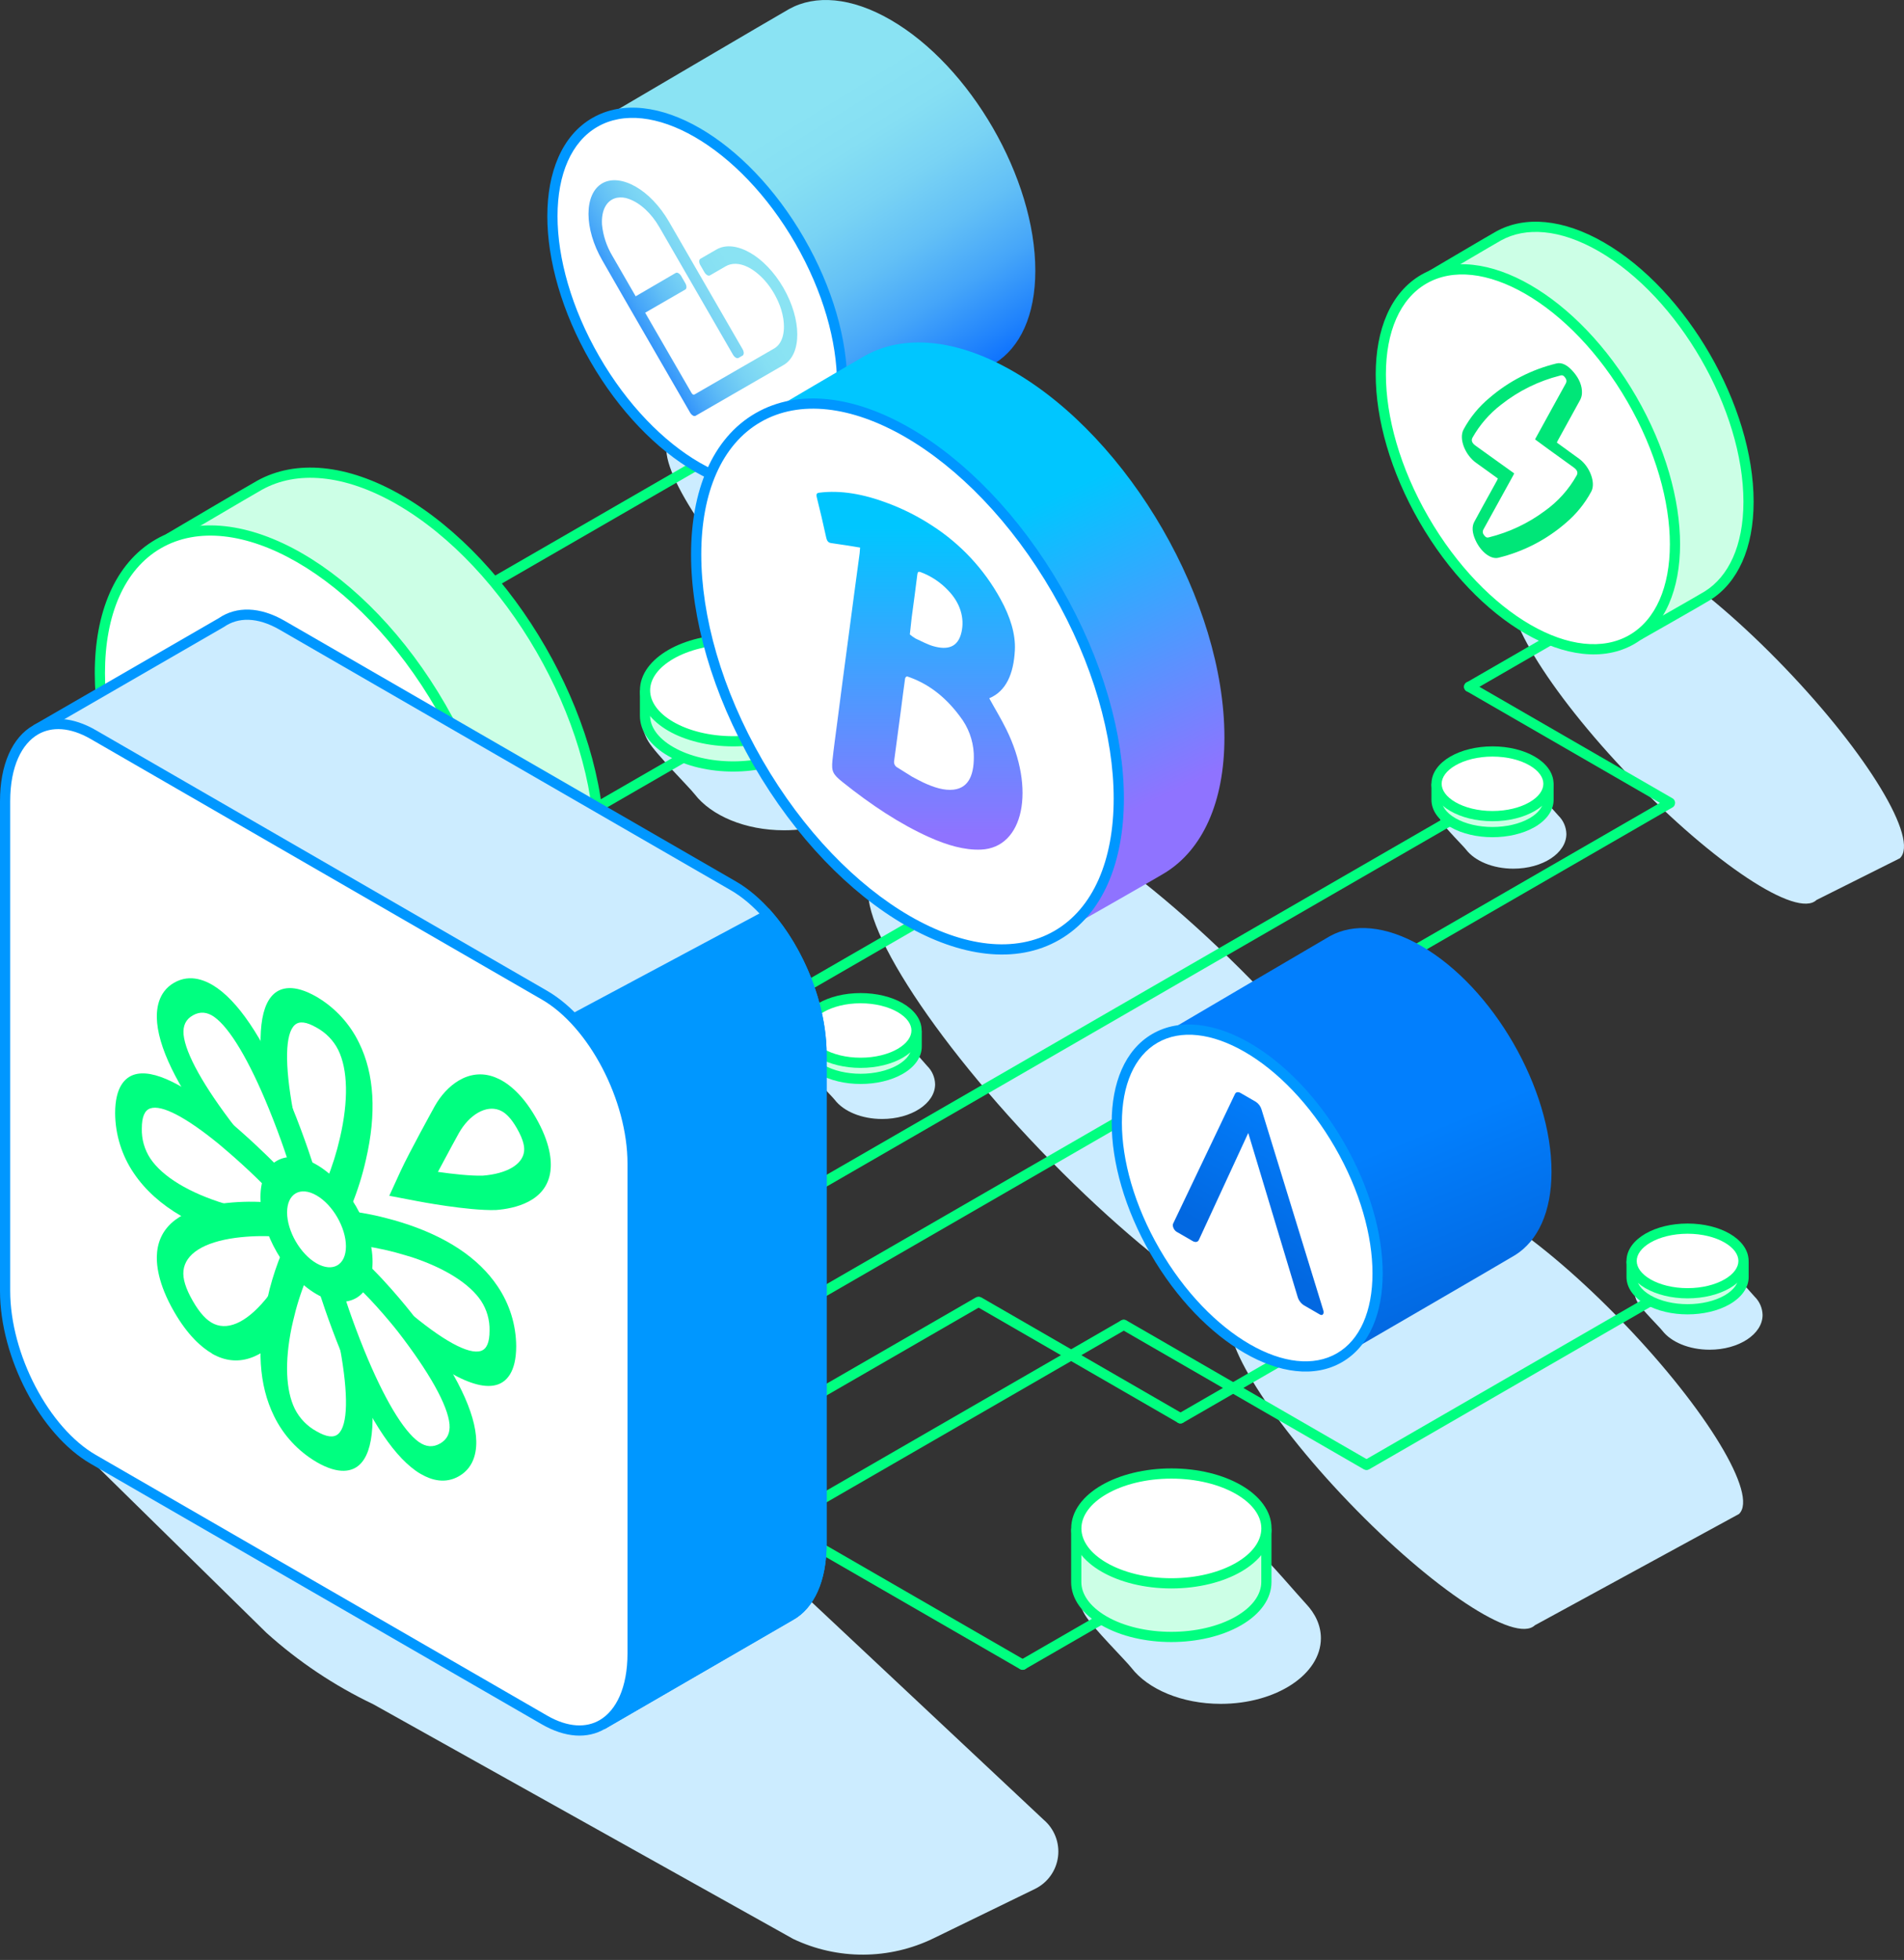 <svg width="240" height="247" viewBox="0 0 240 247" fill="none" xmlns="http://www.w3.org/2000/svg">
<rect x="0" y="0" width="240" height="247" fill="#333333" stroke="none"/>
<g id="finteck-illus-mobile">
<path id="Vector" d="M155.508 165.298C153.05 167.66 159.549 178.421 170.039 189.337C180.529 200.253 191.012 207.186 193.472 204.824L219.202 190.799C221.659 188.438 215.161 177.675 204.67 166.759C194.18 155.844 183.697 148.912 181.237 151.273" fill="#CCECFF"/>
<path id="Vector_2" d="M84.492 55.172C82.127 57.442 88.384 67.792 98.465 78.289C108.546 88.787 118.634 95.452 120.997 93.182L145.74 79.687C148.117 77.415 141.849 67.065 131.768 56.57C121.687 46.075 111.598 39.405 109.235 41.675" fill="#CCECFF"/>
<path id="Vector_3" d="M191.007 73.897C188.547 76.259 195.048 87.02 205.536 97.936C216.023 108.851 226.511 115.785 228.969 113.423L239.481 108.16C241.938 105.799 235.439 95.038 224.949 84.123C214.459 73.207 203.974 66.273 201.507 68.636" fill="#CCECFF"/>
<path id="Vector_4" d="M110.177 110.256C106.628 113.665 116.02 129.199 131.15 144.962C146.28 160.724 161.427 170.727 164.976 167.306L180.146 159.712C183.695 156.303 174.306 140.766 159.173 125.006C144.041 109.246 128.896 99.243 125.347 102.662" fill="#CCECFF"/>
<path id="Vector_5" d="M158.534 195.499C156.226 193.54 152.608 192.278 148.55 192.278C141.578 192.278 135.928 195.981 135.928 200.552C135.935 201.607 136.228 202.64 136.776 203.54C137.689 205.083 141.946 209.314 142.622 210.196C144.704 212.885 148.964 214.727 153.877 214.727C160.849 214.727 166.499 211.024 166.499 206.455C166.499 204.855 165.808 203.365 164.598 202.095C163.69 201.128 159.908 196.673 158.534 195.499Z" fill="#CCECFF"/>
<path id="Vector_6" d="M103.488 85.409C101.179 83.448 97.561 82.188 93.504 82.188C86.534 82.188 80.882 85.891 80.882 90.46C80.889 91.515 81.183 92.547 81.73 93.448C82.645 94.993 86.9 99.222 87.575 100.104C89.66 102.793 93.918 104.635 98.833 104.635C105.803 104.635 111.456 100.931 111.456 96.36C111.456 94.76 110.761 93.27 109.554 92.003C108.643 91.033 104.873 86.583 103.488 85.409Z" fill="#CCECFF"/>
<path id="Vector_7" d="M217.966 159.928C216.746 158.889 214.83 158.223 212.677 158.223C208.987 158.223 205.997 160.182 205.997 162.602C206.001 163.16 206.157 163.706 206.446 164.183C206.922 165 209.182 167.237 209.536 167.698C210.639 169.125 212.893 170.097 215.496 170.097C219.185 170.097 222.175 168.136 222.175 165.718C222.154 164.849 221.795 164.022 221.175 163.413C220.694 162.906 218.7 160.548 217.966 159.928Z" fill="#CCECFF"/>
<path id="Vector_8" d="M193.232 99.305C192.01 98.269 190.097 97.601 187.943 97.601C184.254 97.601 181.263 99.559 181.263 101.979C181.268 102.537 181.423 103.083 181.713 103.56C182.188 104.378 184.449 106.617 184.803 107.078C185.906 108.504 188.159 109.474 190.762 109.474C194.451 109.474 197.442 107.515 197.442 105.096C197.419 104.226 197.06 103.399 196.439 102.79C195.961 102.283 193.964 99.925 193.232 99.305Z" fill="#CCECFF"/>
<path id="Vector_9" d="M113.666 130.851C112.445 129.815 110.529 129.147 108.377 129.147C104.688 129.147 101.698 131.106 101.698 133.526C101.701 134.083 101.856 134.629 102.145 135.106C102.62 135.924 104.881 138.163 105.235 138.624C106.338 140.051 108.591 141.02 111.192 141.02C114.881 141.02 117.871 139.062 117.871 136.642C117.85 135.773 117.491 134.946 116.871 134.336C116.407 133.82 114.399 131.472 113.666 130.851Z" fill="#CCECFF"/>
<path id="Vector_10" d="M130.458 238.051L117.664 244.279C114.912 245.619 111.893 246.321 108.831 246.334C105.77 246.347 102.745 245.669 99.981 244.352L47.06 214.782C42.155 212.443 37.614 209.407 33.578 205.768L8.088 180.732L92.268 192.487L131.566 229.346C132.228 229.911 132.739 230.632 133.052 231.445C133.366 232.257 133.473 233.134 133.363 233.998C133.253 234.861 132.93 235.684 132.423 236.391C131.916 237.099 131.24 237.669 130.458 238.051Z" fill="#CCECFF"/>
<path id="Vector (Stroke)" fill-rule="evenodd" clip-rule="evenodd" d="M184.629 86.228C184.806 85.92 185.2 85.815 185.507 85.992L210.821 100.609C211.128 100.787 211.234 101.18 211.056 101.488C210.878 101.795 210.485 101.901 210.177 101.723L184.864 87.106C184.556 86.929 184.451 86.535 184.629 86.228Z" fill="#00FF80"/>
<path id="Vector (Stroke)_2" fill-rule="evenodd" clip-rule="evenodd" d="M122.87 163.773C123.047 163.466 123.441 163.36 123.748 163.538L149.114 178.181C149.422 178.358 149.527 178.751 149.35 179.059C149.172 179.367 148.779 179.472 148.471 179.295L123.105 164.652C122.798 164.474 122.692 164.081 122.87 163.773Z" fill="#00FF80"/>
<path id="Vector (Stroke)_3" fill-rule="evenodd" clip-rule="evenodd" d="M73.783 177.974C73.96 177.666 74.354 177.561 74.661 177.739L129.227 209.242C129.535 209.42 129.64 209.813 129.463 210.121C129.285 210.428 128.892 210.534 128.584 210.356L74.018 178.853C73.71 178.675 73.605 178.282 73.783 177.974Z" fill="#00FF80"/>
<path id="Vector (Stroke)_4" fill-rule="evenodd" clip-rule="evenodd" d="M141.104 166.64C141.282 166.333 141.675 166.227 141.983 166.405L172.528 184.04C172.836 184.218 172.941 184.611 172.764 184.919C172.586 185.227 172.193 185.332 171.885 185.154L141.34 167.519C141.032 167.341 140.927 166.948 141.104 166.64Z" fill="#00FF80"/>
<path id="Vector (Stroke)_5" fill-rule="evenodd" clip-rule="evenodd" d="M152.948 195.912C153.126 196.219 153.021 196.613 152.713 196.79L129.237 210.342C128.929 210.519 128.536 210.414 128.358 210.106C128.181 209.799 128.286 209.405 128.594 209.228L152.07 195.676C152.377 195.499 152.771 195.604 152.948 195.912Z" fill="#00FF80"/>
<path id="Vector (Stroke)_6" fill-rule="evenodd" clip-rule="evenodd" d="M174.285 164.035C174.463 164.343 174.357 164.736 174.05 164.914L149.119 179.307C148.811 179.485 148.418 179.379 148.24 179.072C148.063 178.764 148.168 178.371 148.476 178.193L173.406 163.8C173.714 163.622 174.107 163.728 174.285 164.035Z" fill="#00FF80"/>
<path id="Vector (Stroke)_7" fill-rule="evenodd" clip-rule="evenodd" d="M209.656 163.024C209.834 163.332 209.728 163.725 209.421 163.903L172.614 185.154C172.306 185.332 171.913 185.226 171.735 184.919C171.558 184.611 171.663 184.218 171.971 184.04L208.777 162.789C209.085 162.611 209.478 162.717 209.656 163.024Z" fill="#00FF80"/>
<path id="Vector (Stroke)_8" fill-rule="evenodd" clip-rule="evenodd" d="M142.183 166.65C142.36 166.957 142.255 167.351 141.947 167.528L96.778 193.607C96.47 193.785 96.077 193.68 95.899 193.372C95.722 193.064 95.827 192.671 96.135 192.493L141.304 166.414C141.612 166.237 142.005 166.342 142.183 166.65Z" fill="#00FF80"/>
<path id="Vector (Stroke)_9" fill-rule="evenodd" clip-rule="evenodd" d="M123.874 163.752C124.052 164.06 123.947 164.453 123.639 164.631L86.83 185.882C86.522 186.059 86.129 185.954 85.951 185.646C85.774 185.339 85.879 184.945 86.187 184.768L122.996 163.517C123.303 163.339 123.697 163.444 123.874 163.752Z" fill="#00FF80"/>
<path id="Vector (Stroke)_10" fill-rule="evenodd" clip-rule="evenodd" d="M184.138 102.64C184.316 102.947 184.21 103.341 183.903 103.518L94.76 154.984C94.452 155.162 94.059 155.057 93.881 154.749C93.704 154.441 93.809 154.048 94.117 153.87L183.26 102.404C183.567 102.227 183.961 102.332 184.138 102.64Z" fill="#00FF80"/>
<path id="Vector (Stroke)_11" fill-rule="evenodd" clip-rule="evenodd" d="M198.034 79.142C198.212 79.45 198.107 79.843 197.799 80.021L185.512 87.114C185.204 87.291 184.811 87.186 184.633 86.878C184.456 86.571 184.561 86.177 184.869 86L197.156 78.907C197.463 78.729 197.857 78.834 198.034 79.142Z" fill="#00FF80"/>
<path id="Vector (Stroke)_12" fill-rule="evenodd" clip-rule="evenodd" d="M211.03 100.89C211.208 101.198 211.102 101.591 210.795 101.769L97.869 166.967C97.561 167.145 97.168 167.039 96.99 166.732C96.813 166.424 96.918 166.031 97.226 165.853L210.151 100.655C210.459 100.477 210.852 100.582 211.03 100.89Z" fill="#00FF80"/>
<path id="Vector (Stroke)_13" fill-rule="evenodd" clip-rule="evenodd" d="M124.763 110.976C124.941 111.284 124.836 111.677 124.528 111.855L92.658 130.256C92.351 130.433 91.957 130.328 91.78 130.02C91.602 129.713 91.708 129.319 92.015 129.142L123.885 110.741C124.192 110.563 124.586 110.669 124.763 110.976Z" fill="#00FF80"/>
<path id="Vector (Stroke)_14" fill-rule="evenodd" clip-rule="evenodd" d="M89.896 93.29C90.074 93.598 89.968 93.991 89.661 94.169L63.965 109.004C63.657 109.182 63.264 109.077 63.086 108.769C62.908 108.461 63.014 108.068 63.321 107.89L89.018 93.055C89.325 92.877 89.719 92.983 89.896 93.29Z" fill="#00FF80"/>
<path id="Vector (Stroke)_15" fill-rule="evenodd" clip-rule="evenodd" d="M89.896 57.413C90.074 57.721 89.969 58.114 89.661 58.292L58.83 76.091C58.523 76.269 58.129 76.163 57.952 75.856C57.774 75.548 57.879 75.155 58.187 74.977L89.018 57.178C89.325 57 89.719 57.105 89.896 57.413Z" fill="#00FF80"/>
<path id="Vector_11" d="M135.661 192.86V199.39C135.661 201.156 136.85 202.92 139.17 204.268C143.85 206.971 151.438 206.968 156.119 204.268C158.45 202.92 159.62 201.156 159.627 199.39V192.86H135.661Z" fill="#CCFFE6"/>
<path id="Vector (Stroke)_16" fill-rule="evenodd" clip-rule="evenodd" d="M135.018 192.86C135.018 192.505 135.306 192.217 135.661 192.217H159.627C159.982 192.217 160.27 192.505 160.27 192.86V199.39L160.27 199.393C160.262 201.468 158.889 203.409 156.44 204.825L156.44 204.825C153.979 206.245 150.794 206.937 147.644 206.937C144.494 206.937 141.31 206.246 138.848 204.825L138.847 204.824C136.415 203.411 135.018 201.47 135.018 199.39V192.86ZM136.305 193.503V199.39C136.305 200.842 137.285 202.429 139.492 203.711C141.712 204.993 144.661 205.651 147.644 205.651C150.628 205.651 153.578 204.991 155.797 203.711C158.011 202.431 158.978 200.845 158.984 199.389V193.503H136.305Z" fill="#00FF80"/>
<path id="Vector_12" d="M147.652 199.54C154.269 199.54 159.634 196.442 159.634 192.62C159.634 188.798 154.269 185.7 147.652 185.7C141.034 185.7 135.669 188.798 135.669 192.62C135.669 196.442 141.034 199.54 147.652 199.54Z" fill="white"/>
<path id="Vector (Stroke)_17" fill-rule="evenodd" clip-rule="evenodd" d="M139.5 188.284C137.429 189.48 136.312 191.036 136.312 192.62C136.312 194.204 137.429 195.76 139.5 196.956C141.554 198.142 144.435 198.896 147.651 198.896C150.868 198.896 153.749 198.142 155.803 196.956C157.874 195.76 158.991 194.204 158.991 192.62C158.991 191.036 157.874 189.48 155.803 188.284C153.749 187.098 150.868 186.343 147.651 186.343C144.435 186.343 141.554 187.098 139.5 188.284ZM138.857 187.17C141.139 185.852 144.25 185.057 147.651 185.057C151.053 185.057 154.164 185.852 156.446 187.17C158.712 188.478 160.278 190.382 160.278 192.62C160.278 194.858 158.712 196.762 156.446 198.07C154.164 199.388 151.053 200.183 147.651 200.183C144.25 200.183 141.139 199.388 138.857 198.07C136.591 196.762 135.025 194.858 135.025 192.62C135.025 190.382 136.591 188.478 138.857 187.17Z" fill="#00FF80"/>
<path id="Vector_13" d="M205.664 159.053V160.938C205.664 161.977 206.356 163.013 207.73 163.807C210.485 165.397 214.949 165.397 217.714 163.807C219.085 163.013 219.775 161.977 219.777 160.938V159.053H205.664Z" fill="#CCFFE6"/>
<path id="Vector (Stroke)_18" fill-rule="evenodd" clip-rule="evenodd" d="M205.021 159.053C205.021 158.698 205.309 158.41 205.664 158.41H219.777C220.132 158.41 220.42 158.698 220.42 159.053L220.42 160.94C220.417 162.289 219.523 163.503 218.036 164.364L218.034 164.365C216.532 165.229 214.607 165.643 212.718 165.643C210.829 165.643 208.907 165.229 207.408 164.364C205.92 163.504 205.021 162.29 205.021 160.938V159.053ZM206.307 159.696V160.938C206.307 161.664 206.792 162.522 208.051 163.25M206.307 159.696H219.134V160.938C219.132 161.665 218.647 162.523 217.392 163.25C216.13 163.976 214.441 164.357 212.718 164.357C210.995 164.357 209.308 163.976 208.051 163.25" fill="#00FF80"/>
<path id="Vector_14" d="M212.717 162.982C216.612 162.982 219.77 161.159 219.77 158.91C219.77 156.661 216.612 154.838 212.717 154.838C208.822 154.838 205.664 156.661 205.664 158.91C205.664 161.159 208.822 162.982 212.717 162.982Z" fill="white"/>
<path id="Vector (Stroke)_19" fill-rule="evenodd" clip-rule="evenodd" d="M208.051 156.588C206.872 157.269 206.307 158.113 206.307 158.91C206.307 159.708 206.872 160.552 208.051 161.232C209.214 161.903 210.862 162.339 212.717 162.339C214.572 162.339 216.22 161.903 217.382 161.232C218.562 160.552 219.127 159.708 219.127 158.91C219.127 158.113 218.562 157.269 217.382 156.588C216.22 155.917 214.572 155.481 212.717 155.481C210.862 155.481 209.214 155.917 208.051 156.588ZM207.408 155.474C208.799 154.671 210.677 154.195 212.717 154.195C214.757 154.195 216.635 154.671 218.026 155.474C219.399 156.267 220.413 157.459 220.413 158.91C220.413 160.362 219.399 161.553 218.026 162.346C216.635 163.149 214.757 163.625 212.717 163.625C210.677 163.625 208.799 163.149 207.408 162.346C206.035 161.553 205.021 160.362 205.021 158.91C205.021 157.459 206.035 156.267 207.408 155.474Z" fill="#00FF80"/>
<path id="Vector_15" d="M181.078 98.918V100.803C181.078 101.842 181.77 102.88 183.141 103.674C185.896 105.262 190.36 105.262 193.125 103.674C194.499 102.88 195.186 101.842 195.191 100.803V98.918H181.078Z" fill="#CCFFE6"/>
<path id="Vector (Stroke)_20" fill-rule="evenodd" clip-rule="evenodd" d="M180.435 98.918C180.435 98.562 180.723 98.274 181.078 98.274H195.191C195.546 98.274 195.834 98.562 195.834 98.918V100.803L195.834 100.806C195.828 102.153 194.938 103.369 193.447 104.231L193.445 104.232C191.943 105.095 190.019 105.508 188.13 105.508C186.241 105.508 184.318 105.095 182.82 104.231L182.819 104.231C181.333 103.37 180.435 102.154 180.435 100.803V98.918ZM181.721 99.561V100.803C181.721 101.529 182.207 102.39 183.463 103.117C184.72 103.841 186.407 104.222 188.13 104.222C189.852 104.222 191.542 103.841 192.804 103.117C194.059 102.391 194.544 101.531 194.548 100.801V99.561H181.721Z" fill="#00FF80"/>
<path id="Vector_16" d="M188.131 102.849C192.026 102.849 195.183 101.026 195.183 98.777C195.183 96.528 192.026 94.705 188.131 94.705C184.236 94.705 181.078 96.528 181.078 98.777C181.078 101.026 184.236 102.849 188.131 102.849Z" fill="white"/>
<path id="Vector (Stroke)_21" fill-rule="evenodd" clip-rule="evenodd" d="M183.465 96.455C182.286 97.136 181.721 97.98 181.721 98.777C181.721 99.575 182.286 100.419 183.465 101.099C184.628 101.77 186.276 102.206 188.131 102.206C189.986 102.206 191.634 101.77 192.796 101.099C193.975 100.419 194.541 99.575 194.541 98.777C194.541 97.98 193.975 97.136 192.796 96.455C191.634 95.784 189.986 95.348 188.131 95.348C186.276 95.348 184.628 95.784 183.465 96.455ZM182.822 95.341C184.213 94.538 186.091 94.062 188.131 94.062C190.171 94.062 192.049 94.538 193.44 95.341C194.813 96.134 195.827 97.326 195.827 98.777C195.827 100.229 194.813 101.42 193.44 102.213C192.049 103.016 190.171 103.492 188.131 103.492C186.091 103.492 184.213 103.016 182.822 102.213C181.449 101.42 180.435 100.229 180.435 98.777C180.435 97.326 181.449 96.134 182.822 95.341Z" fill="#00FF80"/>
<path id="Vector_17" d="M101.431 130.017V131.9C101.431 132.941 102.126 133.978 103.497 134.771C106.252 136.362 110.716 136.362 113.481 134.771C114.855 133.978 115.542 132.941 115.547 131.9V130.017H101.431Z" fill="#CCFFE6"/>
<path id="Vector (Stroke)_22" fill-rule="evenodd" clip-rule="evenodd" d="M100.788 130.017C100.788 129.662 101.076 129.374 101.431 129.374H115.547C115.902 129.374 116.19 129.662 116.19 130.017V131.9L116.19 131.903C116.184 133.253 115.294 134.467 113.803 135.328L113.802 135.329C112.299 136.193 110.375 136.607 108.485 136.607C106.597 136.607 104.674 136.193 103.176 135.328L103.175 135.328C101.69 134.468 100.788 133.254 100.788 131.9V130.017ZM102.075 130.66V131.9C102.075 132.628 102.562 133.486 103.819 134.214C105.076 134.94 106.763 135.321 108.485 135.321C110.208 135.321 111.898 134.94 113.16 134.214C114.416 133.488 114.9 132.63 114.903 131.898V130.66H102.075Z" fill="#00FF80"/>
<path id="Vector_18" d="M108.477 133.939C112.372 133.939 115.53 132.116 115.53 129.867C115.53 127.618 112.372 125.795 108.477 125.795C104.582 125.795 101.424 127.618 101.424 129.867C101.424 132.116 104.582 133.939 108.477 133.939Z" fill="white"/>
<path id="Vector (Stroke)_23" fill-rule="evenodd" clip-rule="evenodd" d="M103.812 127.545C102.633 128.226 102.068 129.07 102.068 129.867C102.068 130.665 102.633 131.509 103.812 132.19C104.974 132.86 106.622 133.296 108.477 133.296C110.332 133.296 111.981 132.86 113.143 132.19C114.322 131.509 114.887 130.665 114.887 129.867C114.887 129.07 114.322 128.226 113.143 127.545C111.981 126.874 110.332 126.438 108.477 126.438C106.622 126.438 104.974 126.874 103.812 127.545ZM103.168 126.431C104.559 125.628 106.437 125.152 108.477 125.152C110.517 125.152 112.395 125.628 113.786 126.431C115.159 127.224 116.173 128.416 116.173 129.867C116.173 131.319 115.159 132.51 113.786 133.304C112.395 134.106 110.517 134.582 108.477 134.582C106.437 134.582 104.559 134.106 103.168 133.304C101.795 132.51 100.781 131.319 100.781 129.867C100.781 128.416 101.795 127.224 103.168 126.431Z" fill="#00FF80"/>
<path id="Vector_19" d="M81.305 87.23V90.198C81.305 91.836 82.394 93.472 84.559 94.715C88.897 97.22 95.933 97.22 100.271 94.715C102.435 93.467 103.519 91.832 103.526 90.198V87.23H81.305Z" fill="#CCFFE6"/>
<path id="Vector (Stroke)_24" fill-rule="evenodd" clip-rule="evenodd" d="M80.662 87.23C80.662 86.874 80.95 86.586 81.305 86.586H103.526C103.881 86.586 104.169 86.874 104.169 87.23V90.199L104.169 90.201C104.16 92.144 102.873 93.957 100.593 95.272C98.303 96.594 95.342 97.237 92.415 97.237C89.489 97.237 86.528 96.595 84.238 95.272C81.956 93.962 80.662 92.149 80.662 90.199V87.23ZM81.948 87.873V90.199C81.948 91.524 82.83 92.981 84.879 94.157L84.881 94.158C86.929 95.341 89.655 95.951 92.415 95.951C95.176 95.951 97.901 95.341 99.95 94.158L99.95 94.158C101.995 92.978 102.876 91.521 102.883 90.197V87.873H81.948Z" fill="#00FF80"/>
<path id="Vector_20" d="M92.417 93.42C98.554 93.42 103.528 90.547 103.528 87.004C103.528 83.461 98.554 80.588 92.417 80.588C86.281 80.588 81.307 83.461 81.307 87.004C81.307 90.547 86.281 93.42 92.417 93.42Z" fill="white"/>
<path id="Vector (Stroke)_25" fill-rule="evenodd" clip-rule="evenodd" d="M84.883 83.024C82.969 84.129 81.95 85.559 81.95 87.004C81.95 88.449 82.969 89.879 84.883 90.984C86.779 92.079 89.442 92.777 92.418 92.777C95.393 92.777 98.056 92.079 99.952 90.984C101.865 89.879 102.885 88.449 102.885 87.004C102.885 85.559 101.865 84.129 99.952 83.024C98.056 81.929 95.393 81.231 92.418 81.231C89.442 81.231 86.779 81.929 84.883 83.024ZM84.24 81.91C86.364 80.683 89.257 79.945 92.418 79.945C95.578 79.945 98.471 80.683 100.595 81.91C102.703 83.128 104.171 84.905 104.171 87.004C104.171 89.103 102.703 90.88 100.595 92.098C98.471 93.325 95.578 94.063 92.418 94.063C89.257 94.063 86.364 93.325 84.24 92.098C82.132 90.88 80.664 89.103 80.664 87.004C80.664 84.905 82.132 83.128 84.24 81.91Z" fill="#00FF80"/>
<path id="Vector_21" d="M75.968 14.921C75.968 14.921 98.655 1.579 99.477 1.134C102.77 -0.684 107.277 -0.375 112.247 2.494C122.331 8.315 130.503 22.473 130.503 34.109C130.503 39.764 128.575 43.784 125.438 45.757C124.634 46.261 101.702 59.575 101.702 59.575" fill="url(#paint0_linear_1614_8894)"/>
<path id="Vector_22" d="M100.8 60.147C107.93 56.031 107.93 42.683 100.8 30.333C93.67 17.984 82.11 11.31 74.98 15.426C67.85 19.542 67.85 32.891 74.981 45.24C82.11 57.59 93.67 64.264 100.8 60.147Z" fill="white"/>
<path id="Vector (Stroke)_26" fill-rule="evenodd" clip-rule="evenodd" d="M70.276 27.246C70.276 32.51 72.019 38.824 75.537 44.919C79.056 51.014 83.654 55.68 88.212 58.312C92.787 60.953 97.197 61.486 100.478 59.591C103.76 57.696 105.504 53.611 105.504 48.328C105.504 43.065 103.761 36.75 100.243 30.655C96.724 24.561 92.126 19.894 87.568 17.263C82.993 14.621 78.583 14.089 75.302 15.984C72.02 17.878 70.276 21.963 70.276 27.246ZM68.99 27.246C68.99 21.739 70.811 17.091 74.659 14.87C78.507 12.648 83.442 13.395 88.211 16.149C92.998 18.912 97.746 23.758 101.357 30.012C104.968 36.267 106.79 42.801 106.79 48.328C106.79 53.836 104.97 58.483 101.122 60.705C97.273 62.927 92.338 62.18 87.569 59.426C82.782 56.662 78.035 51.817 74.424 45.562C70.812 39.307 68.99 32.773 68.99 27.246Z" fill="#0097FF"/>
<path id="Vector_23" d="M146.479 130.397C146.479 130.397 166.903 118.386 167.636 117.977C170.6 116.339 174.657 116.618 179.131 119.201C188.209 124.431 195.569 137.189 195.569 147.669C195.569 152.761 193.831 156.381 191.007 158.157C190.294 158.613 169.639 170.599 169.639 170.599" fill="url(#paint1_linear_1614_8894)"/>
<path id="Vector_24" d="M168.832 171.113C175.251 167.407 175.251 155.39 168.832 144.271C162.413 133.153 152.006 127.145 145.587 130.851C139.168 134.557 139.167 146.574 145.586 157.692C152.006 168.811 162.413 174.819 168.832 171.113Z" fill="white"/>
<path id="Vector (Stroke)_27" fill-rule="evenodd" clip-rule="evenodd" d="M141.415 141.492C141.415 146.218 142.98 151.892 146.143 157.371C149.307 162.85 153.438 167.042 157.531 169.405C161.64 171.777 165.584 172.246 168.51 170.556C171.437 168.867 173.003 165.217 173.003 160.472C173.003 155.746 171.439 150.072 168.275 144.593C165.112 139.114 160.98 134.922 156.888 132.559C152.778 130.187 148.835 129.718 145.908 131.408C142.982 133.097 141.415 136.747 141.415 141.492ZM140.129 141.492C140.129 136.522 141.772 132.31 145.265 130.294C148.758 128.277 153.227 128.96 157.531 131.445C161.852 133.94 166.134 138.311 169.389 143.95C172.645 149.589 174.29 155.483 174.29 160.472C174.29 165.442 172.646 169.654 169.154 171.67C165.661 173.687 161.191 173.004 156.888 170.519C152.567 168.024 148.285 163.653 145.029 158.014C141.774 152.375 140.129 146.481 140.129 141.492Z" fill="#0097FF"/>
<path id="Vector_25" d="M96.996 51.897C96.996 51.897 107.878 45.479 109.076 44.811C113.878 42.158 120.453 42.607 127.705 46.793C142.415 55.286 154.34 75.941 154.34 92.935C154.34 101.185 151.528 107.052 146.95 109.933C145.778 110.67 134.539 117.053 134.539 117.053" fill="url(#paint2_linear_1614_8894)"/>
<path id="Vector_26" d="M133.222 117.878C143.624 111.873 143.624 92.399 133.222 74.382C122.82 56.364 105.955 46.627 95.553 52.633C85.151 58.638 85.151 78.112 95.553 96.129C105.955 114.147 122.821 123.884 133.222 117.878Z" fill="white"/>
<path id="Vector (Stroke)_28" fill-rule="evenodd" clip-rule="evenodd" d="M88.395 69.876C88.395 77.616 90.955 86.879 96.11 95.808C101.265 104.736 108.007 111.585 114.71 115.455C121.429 119.335 127.983 120.16 132.901 117.321C137.818 114.482 140.381 108.393 140.38 100.634C140.38 92.895 137.82 83.632 132.665 74.703C127.51 65.774 120.768 58.925 114.066 55.055C107.346 51.176 100.792 50.35 95.874 53.19C90.957 56.029 88.395 62.117 88.395 69.876ZM87.108 69.876C87.108 61.893 89.747 55.242 95.231 52.075C100.715 48.909 107.795 49.95 114.709 53.941C121.64 57.943 128.532 64.971 133.779 74.06C139.026 83.148 141.667 92.631 141.667 100.634C141.667 108.618 139.028 115.269 133.544 118.435C128.06 121.601 120.98 120.561 114.066 116.569C107.135 112.567 100.244 105.539 94.996 96.451C89.749 87.362 87.108 77.88 87.108 69.876Z" fill="#0097FF"/>
<path id="Vector_27" d="M180.489 34.668C180.489 34.668 188.062 30.196 188.896 29.735C192.238 27.888 196.814 28.2 201.861 31.114C212.101 37.026 220.402 51.402 220.402 63.226C220.402 68.967 218.443 73.05 215.256 75.057C214.44 75.568 206.62 80.01 206.62 80.01" fill="#CCFFE6"/>
<path id="Vector (Stroke)_29" fill-rule="evenodd" clip-rule="evenodd" d="M201.539 31.671C196.608 28.823 192.283 28.598 189.207 30.298C188.8 30.523 186.71 31.749 184.706 32.928C183.707 33.516 182.734 34.089 182.012 34.516L180.816 35.221C180.816 35.221 180.815 35.221 180.488 34.667C180.161 34.114 180.162 34.114 180.162 34.114L181.358 33.408C182.081 32.981 183.054 32.408 184.053 31.82C186.044 30.648 188.158 29.408 188.585 29.172C192.193 27.178 197.02 27.576 202.182 30.557C207.423 33.582 212.132 38.748 215.529 44.631C218.925 50.514 221.045 57.175 221.045 63.226C221.045 69.098 219.038 73.436 215.598 75.601L215.597 75.602C215.175 75.866 212.998 77.115 210.951 78.284C209.922 78.871 208.919 79.443 208.173 79.867C207.799 80.079 207.491 80.255 207.275 80.378L206.938 80.569C206.938 80.569 206.937 80.57 206.62 80.01C206.302 79.451 206.302 79.451 206.302 79.451L206.639 79.259C206.855 79.137 207.163 78.961 207.536 78.749C208.282 78.325 209.285 77.754 210.313 77.166C212.38 75.987 214.52 74.758 214.914 74.512C217.849 72.664 219.759 68.834 219.759 63.226C219.759 57.453 217.728 51.014 214.415 45.274C211.101 39.535 206.539 34.557 201.539 31.671ZM206.62 80.01L206.302 79.451C205.993 79.626 205.885 80.019 206.06 80.328C206.236 80.637 206.629 80.745 206.938 80.569L206.62 80.01ZM180.488 34.667L180.162 34.114C179.856 34.294 179.754 34.689 179.935 34.995C180.115 35.3 180.51 35.402 180.816 35.221L180.488 34.667Z" fill="#00FF80"/>
<path id="Vector_28" d="M205.701 80.591C212.941 76.411 212.941 62.856 205.701 50.316C198.461 37.776 186.722 30.998 179.482 35.178C172.242 39.358 172.242 52.913 179.483 65.453C186.723 77.994 198.461 84.771 205.701 80.591Z" fill="white"/>
<path id="Vector (Stroke)_30" fill-rule="evenodd" clip-rule="evenodd" d="M174.695 47.18C174.695 52.527 176.465 58.941 180.039 65.132C183.613 71.322 188.283 76.062 192.914 78.735C197.561 81.419 202.043 81.96 205.38 80.034C208.716 78.108 210.488 73.955 210.488 68.589C210.488 63.242 208.718 56.828 205.144 50.638C201.57 44.447 196.9 39.707 192.27 37.034C187.622 34.35 183.14 33.809 179.804 35.735C176.467 37.661 174.695 41.814 174.695 47.18ZM173.409 47.18C173.409 41.59 175.257 36.875 179.161 34.621C183.064 32.367 188.071 33.124 192.913 35.92C197.772 38.725 202.592 43.644 206.258 49.994C209.924 56.344 211.774 62.978 211.774 68.589C211.774 74.18 209.926 78.894 206.023 81.148C202.12 83.402 197.112 82.645 192.27 79.849C187.411 77.044 182.592 72.125 178.925 65.775C175.259 59.425 173.409 52.791 173.409 47.18Z" fill="#00FF80"/>
<path id="Vector_29" d="M21.324 67.835C21.324 67.835 31.612 61.762 32.746 61.136C37.288 58.626 43.504 59.052 50.36 63.01C64.27 71.042 75.557 90.584 75.557 106.634C75.557 114.435 72.897 119.981 68.566 122.705C67.458 123.402 56.833 129.437 56.833 129.437" fill="#CCFFE6"/>
<path id="Vector (Stroke)_31" fill-rule="evenodd" clip-rule="evenodd" d="M50.038 63.566C43.298 59.675 37.333 59.336 33.057 61.699C32.5 62.006 29.656 63.674 26.936 65.275C25.579 66.073 24.258 66.851 23.276 67.43C22.785 67.72 22.378 67.959 22.095 68.127L21.651 68.389C21.651 68.389 21.651 68.389 21.355 67.887L21.651 68.389C21.345 68.569 20.951 68.468 20.77 68.162C20.589 67.856 20.691 67.462 20.997 67.281L21.294 67.784C20.997 67.281 20.997 67.281 20.997 67.281L21.441 67.019C21.725 66.852 22.131 66.612 22.622 66.322C23.605 65.743 24.926 64.964 26.283 64.166C28.991 62.573 31.858 60.891 32.435 60.573C37.244 57.916 43.711 58.428 50.681 62.453C57.758 66.538 64.13 73.526 68.732 81.493C73.334 89.461 76.2 98.469 76.2 106.634C76.2 114.567 73.491 120.367 68.908 123.25C68.339 123.607 65.387 125.301 62.603 126.891C61.205 127.689 59.842 128.465 58.828 129.042C58.322 129.331 57.902 129.569 57.609 129.735L57.151 129.996C57.151 129.996 57.15 129.996 56.905 129.564L57.151 129.996C56.842 130.171 56.449 130.064 56.273 129.755C56.098 129.446 56.206 129.053 56.515 128.878L56.761 129.31C56.515 128.878 56.515 128.878 56.515 128.878L56.517 128.877L56.974 128.617C57.266 128.451 57.685 128.212 58.192 127.924C59.205 127.348 60.568 126.572 61.965 125.774C64.77 124.172 67.685 122.5 68.224 122.161C72.303 119.595 74.914 114.304 74.914 106.634C74.914 98.748 72.137 89.961 67.618 82.137C63.099 74.313 56.873 67.513 50.038 63.566Z" fill="#00FF80"/>
<path id="Vector_30" d="M55.583 130.226C65.419 124.547 65.419 106.133 55.583 89.098C45.748 72.062 29.801 62.855 19.965 68.533C10.129 74.212 10.129 92.626 19.965 109.662C29.801 126.698 45.748 135.905 55.583 130.226Z" fill="white"/>
<path id="Vector (Stroke)_32" fill-rule="evenodd" clip-rule="evenodd" d="M13.232 84.839C13.232 92.15 15.65 100.902 20.522 109.34C25.394 117.778 31.764 124.25 38.096 127.905C44.444 131.57 50.627 132.345 55.262 129.669C59.896 126.993 62.317 121.252 62.317 113.921C62.317 106.61 59.898 97.858 55.026 89.419C50.154 80.981 43.784 74.51 37.453 70.855C31.104 67.19 24.921 66.415 20.287 69.091C15.652 71.766 13.232 77.508 13.232 84.839ZM11.945 84.839C11.945 77.284 14.442 70.98 19.643 67.977C24.845 64.974 31.553 65.963 38.096 69.741C44.656 73.528 51.176 80.178 56.14 88.776C61.104 97.374 63.603 106.346 63.603 113.921C63.603 121.476 61.106 127.78 55.905 130.783C50.704 133.786 43.995 132.797 37.453 129.019C30.893 125.232 24.372 118.581 19.408 109.984C14.444 101.386 11.945 92.413 11.945 84.839Z" fill="#00FF80"/>
<path id="Vector_31" d="M4.53 91.962L27.901 78.458C29.896 77.079 32.591 77.084 35.56 78.798L92.439 111.638C98.577 115.179 103.552 124.685 103.552 132.87V194.576C103.552 199.109 102.023 202.285 99.618 203.609L75.928 217.327" fill="#CCECFF"/>
<path id="Vector (Stroke)_33" fill-rule="evenodd" clip-rule="evenodd" d="M35.239 79.355C32.416 77.726 29.999 77.79 28.267 78.987L28.245 79.002L4.851 92.519L4.208 91.405L27.558 77.914C29.812 76.369 32.776 76.448 35.882 78.241L92.76 111.08C95.967 112.931 98.819 116.302 100.867 120.214C102.917 124.131 104.195 128.656 104.195 132.869V194.576C104.195 199.217 102.63 202.681 99.934 204.169C99.932 204.17 99.93 204.171 99.928 204.172L76.25 217.884L75.606 216.771L99.302 203.049L99.308 203.046C101.419 201.884 102.909 198.998 102.909 194.576V132.869C102.909 128.899 101.699 124.578 99.727 120.811C97.752 117.038 95.048 113.886 92.118 112.194L35.239 79.355C35.239 79.355 35.239 79.355 35.239 79.355Z" fill="#0097FF"/>
<path id="Vector_32" d="M54.002 138.134C54.002 138.134 88.246 119.871 96.765 115.298C100.752 119.85 103.552 126.732 103.552 132.869V194.576C103.552 199.109 102.023 202.285 99.618 203.609L75.928 217.327" fill="#0097FF"/>
<path id="Vector (Stroke)_34" fill-rule="evenodd" clip-rule="evenodd" d="M96.912 114.49L97.249 114.875C101.33 119.534 104.195 126.564 104.195 132.87V194.576C104.195 199.217 102.631 202.681 99.934 204.169L76.25 217.884L75.606 216.771L99.302 203.049L99.308 203.046C101.419 201.884 102.909 198.998 102.909 194.576V132.87C102.909 127.072 100.328 120.552 96.613 116.11C92.084 118.539 81.79 124.036 72.492 128.999C67.678 131.568 63.132 133.994 59.788 135.777L54.305 138.702C54.304 138.702 54.304 138.702 54.002 138.135C53.699 137.567 53.699 137.567 53.699 137.567L59.183 134.642C62.526 132.859 67.073 130.433 71.886 127.864C81.512 122.727 92.202 117.018 96.461 114.732L96.912 114.49Z" fill="#0097FF"/>
<path id="Vector_33" d="M68.628 216.754L11.756 183.915C5.618 180.371 0.643 170.865 0.643 162.683V100.976C0.643 96.472 2.15 93.308 4.53 91.962C6.472 90.867 8.996 90.983 11.756 92.576L68.628 125.413C74.765 128.957 79.741 138.463 79.741 146.647V208.354C79.741 212.816 78.26 215.96 75.921 217.327C73.976 218.466 71.426 218.366 68.628 216.754Z" fill="white"/>
<path id="Vector (Stroke)_35" fill-rule="evenodd" clip-rule="evenodd" d="M11.434 93.133C8.809 91.618 6.534 91.57 4.846 92.522C2.755 93.705 1.286 96.583 1.286 100.976V162.683C1.286 166.653 2.496 170.973 4.468 174.74C6.442 178.513 9.147 181.666 12.078 183.358L68.949 216.197C68.949 216.197 68.949 216.198 68.949 216.198C71.612 217.731 73.908 217.761 75.596 216.772C77.653 215.57 79.097 212.705 79.097 208.354V146.647C79.097 142.677 77.888 138.356 75.916 134.588C73.941 130.815 71.237 127.662 68.306 125.97L11.434 93.133C11.434 93.133 11.434 93.133 11.434 93.133ZM4.214 91.402C6.41 90.163 9.184 90.349 12.078 92.019L68.949 124.856C72.156 126.708 75.008 130.08 77.056 133.992C79.106 137.909 80.384 142.434 80.384 146.647V208.354C80.384 212.927 78.865 216.351 76.246 217.882C74.044 219.172 71.239 219.001 68.307 217.312L68.306 217.312L11.434 184.472C8.228 182.621 5.376 179.248 3.328 175.337C1.278 171.419 0 166.896 0 162.683V100.976C0 96.361 1.546 92.911 4.214 91.402Z" fill="#0097FF"/>
<path id="Vector_34" d="M39.898 150.652C37.854 149.464 36.188 150.431 36.188 152.792C36.188 155.152 37.852 158.038 39.898 159.21C41.945 160.382 43.607 159.431 43.607 157.071C43.607 154.71 41.943 151.827 39.898 150.652ZM39.898 163.096C36.002 160.845 32.831 155.357 32.831 150.857C32.831 146.357 36.002 144.527 39.898 146.778C43.794 149.029 46.963 154.518 46.963 159.017C46.963 163.517 43.794 165.345 39.898 163.096Z" fill="#00FF80"/>
<path id="Vector_35" d="M44.291 151.972L41.172 148.734C41.877 147 42.44 145.211 42.855 143.386C43.935 138.736 43.856 134.807 42.637 132.323C42.034 131.125 41.078 130.14 39.898 129.501C38.631 128.769 37.737 128.657 37.165 129.164C35.941 130.245 35.86 134.089 36.941 139.994L33.685 139C32.325 131.569 32.613 126.941 34.54 125.239C35.389 124.49 37.008 123.951 39.908 125.624C42.232 126.99 44.098 129.015 45.268 131.443C47.194 135.361 47.479 140.315 46.121 146.165C45.674 148.149 45.062 150.093 44.291 151.977" fill="#00FF80"/>
<path id="Vector_36" d="M27.915 144.365C22.893 137.876 20.166 132.674 19.807 128.914C19.65 127.25 19.893 125.032 21.947 123.848C24 122.665 26.042 123.565 27.414 124.542C30.504 126.744 33.639 131.714 36.744 139.314C38.501 143.607 39.596 147.158 39.637 147.308L36.547 147.056C36.547 147.023 35.501 143.661 33.88 139.701C31.415 133.659 28.976 129.563 27.015 128.165C26.099 127.514 25.215 127.452 24.314 127.958C23.413 128.465 23.038 129.273 23.142 130.392C23.38 132.786 25.693 136.944 29.682 142.1L27.915 144.365Z" fill="#00FF80"/>
<path id="Vector_37" d="M22.904 153.287C20.317 151.792 18.302 149.979 16.862 147.845C15.349 145.615 14.531 142.986 14.513 140.291C14.513 136.944 15.787 135.813 16.857 135.449C19.258 134.638 23.335 136.638 28.98 141.392L29.877 142.164L30.471 142.687C33.105 145.017 35.042 147.025 35.135 147.123L33.887 149.985C33.863 149.959 31.424 147.434 28.419 144.886L27.623 144.209C23.463 140.8 20.392 139.193 18.947 139.683C18.234 139.92 17.875 140.755 17.875 142.219C17.837 143.559 18.211 144.878 18.947 145.998C20.494 148.307 23.865 150.344 28.436 151.734L29.206 155.949C27.011 155.304 24.897 154.411 22.904 153.287Z" fill="#00FF80"/>
<path id="Vector_38" d="M56.676 172.962C59.264 174.457 61.287 174.97 62.716 174.49C63.788 174.129 65.067 172.997 65.067 169.648C65.048 166.958 64.233 164.334 62.723 162.108C60.325 158.526 56.245 155.816 50.6 154.054L49.706 153.788L49.112 153.627C47.58 153.205 46.021 152.887 44.446 152.676L45.694 156.995C47.546 157.252 49.374 157.66 51.161 158.212L51.957 158.45C56.12 159.836 59.186 161.778 60.633 163.931C61.369 165.051 61.744 166.369 61.708 167.708C61.708 169.17 61.356 170 60.633 170.245C59.084 170.765 55.713 168.911 51.142 165.015L50.191 166.955C52.568 168.978 54.86 171.902 56.683 172.952" fill="#00FF80"/>
<path id="Vector_39" d="M26.722 170.573C25.408 169.812 23.675 168.303 21.944 165.303C19.893 161.737 19.653 159.241 19.805 157.765C20.166 154.409 22.895 152.364 27.93 151.684C29.742 151.447 31.573 151.386 33.397 151.504L34.719 155.83C33.039 155.726 31.353 155.783 29.684 155.999C25.683 156.541 23.356 158.01 23.126 160.142C23.019 161.14 23.401 162.381 24.298 163.945C25.194 165.51 26.071 166.441 26.991 166.853C28.95 167.723 31.388 166.448 33.861 163.268L36.713 166.957C33.604 170.96 30.464 172.296 27.378 170.927C27.147 170.824 26.921 170.709 26.701 170.582" fill="#00FF80"/>
<path id="Vector_40" d="M39.898 184.25C37.574 182.888 35.707 180.867 34.533 178.443C32.632 174.573 32.322 169.686 33.62 163.919L33.813 163.206L33.996 162.424C34.397 160.886 34.901 159.377 35.505 157.907L38.624 161.147C37.917 162.879 37.355 164.667 36.941 166.491L36.758 167.302C35.876 171.599 36.014 175.222 37.165 177.559C37.767 178.755 38.721 179.739 39.898 180.378C41.165 181.11 42.061 181.22 42.632 180.713C43.856 179.634 43.937 175.788 42.855 169.886L46.121 170.879C47.484 178.31 47.194 182.938 45.266 184.64C44.417 185.389 42.798 185.929 39.898 184.255" fill="#00FF80"/>
<path id="Vector_41" d="M53.072 185.779C52.834 185.641 52.597 185.491 52.39 185.341C49.3 183.143 46.164 178.172 43.06 170.573C41.303 166.277 40.207 162.728 40.164 162.576L43.255 162.814C43.255 162.847 44.301 166.211 45.919 170.183C48.389 176.225 50.826 180.321 52.782 181.716C53.697 182.363 54.579 182.429 55.473 181.918C56.367 181.407 56.759 180.604 56.661 179.482C56.436 177.09 54.116 172.938 50.127 167.784C49.152 166.543 46.124 162.918 44.113 161.366L44.674 157.869C47.724 160.23 51.708 165.274 51.876 165.488C56.916 172.001 59.642 177.2 59.996 180.967C60.156 182.631 59.911 184.852 57.857 186.035C56.129 187.031 54.401 186.542 53.089 185.783" fill="#00FF80"/>
<path id="Vector_42" d="M63.31 140.077C63.19 140.007 63.064 139.947 62.935 139.896C61.271 139.252 59.167 140.45 57.836 142.808C57.819 142.841 56.436 145.344 55.2 147.686C57.078 147.954 59.286 148.202 60.852 148.161C63.852 147.923 65.844 146.778 66.056 145.14C66.118 144.665 66.089 143.816 65.138 142.164C64.408 140.899 63.783 140.348 63.31 140.074M49.069 150.698L50.495 147.586C51.544 145.302 54.686 139.611 54.819 139.371C56.217 136.891 59.034 134.464 62.386 135.758C63.691 136.264 65.633 137.543 67.513 140.802C69.365 144.013 69.55 146.269 69.381 147.591C68.889 151.451 64.846 152.321 62.488 152.495H62.44C58.953 152.587 52.844 151.42 52.585 151.37L49.069 150.698Z" fill="#00FF80"/>
<path id="Vector_43" d="M108.415 69.007C107.141 68.805 105.984 68.606 104.838 68.453C104.448 68.401 104.253 68.28 104.125 67.666C103.773 66.031 103.383 64.386 102.972 62.739C102.851 62.263 102.95 62.133 103.245 62.095C105.936 61.745 108.855 62.252 111.96 63.435C113.877 64.155 115.71 65.081 117.427 66.198C121.054 68.519 124.039 71.714 126.11 75.49C127.339 77.707 128.029 79.916 127.924 81.948C127.767 84.948 126.809 87.085 124.748 87.976C124.715 87.991 124.689 88.017 124.701 88.01C125.414 89.317 126.196 90.589 126.84 91.903C130.551 99.394 129.072 106.853 123.645 107.071C121.594 107.155 119.395 106.527 117.104 105.495C113.445 103.85 109.82 101.454 106.219 98.571C104.978 97.582 104.793 97.207 104.928 95.847C105.095 94.266 105.316 92.723 105.518 91.166C105.741 89.423 105.968 87.675 106.198 85.922C106.457 83.952 106.723 81.984 106.984 80.013C107.209 78.302 107.436 76.59 107.664 74.879C107.892 73.167 108.125 71.442 108.361 69.704C108.382 69.53 108.389 69.345 108.415 69.007ZM114.967 97.884C115.335 98.074 115.839 98.359 116.341 98.597C117.703 99.237 119.024 99.657 120.208 99.515C122.174 99.277 122.84 97.532 122.744 94.951C122.653 93.256 122.046 91.63 121.004 90.289C118.97 87.546 116.726 86.049 114.387 85.257C114.263 85.214 114.108 85.362 114.087 85.511C113.909 86.726 113.761 87.965 113.6 89.193C113.305 91.425 113.008 93.654 112.708 95.882C112.675 96.053 112.699 96.229 112.777 96.384C112.855 96.539 112.982 96.663 113.139 96.738C113.702 97.085 114.268 97.451 114.967 97.884ZM114.686 79.956C114.914 80.147 115.156 80.319 115.411 80.472C116.167 80.821 116.94 81.24 117.669 81.442C119.426 81.934 120.76 81.601 121.197 79.668C121.606 77.876 121.028 75.982 119.545 74.439C118.574 73.397 117.374 72.596 116.039 72.1C115.787 72.007 115.668 72.069 115.632 72.38C115.414 74.206 115.157 76.005 114.919 77.819C114.841 78.501 114.769 79.207 114.686 79.956Z" fill="url(#paint3_linear_1614_8894)"/>
<path id="Vector_44" d="M166.801 165.129L159.011 139.806C158.893 139.415 158.64 139.078 158.298 138.855L156.378 137.745C156.066 137.567 155.786 137.616 155.665 137.876L147.875 154.204C147.737 154.494 147.972 155.04 148.319 155.24L150.333 156.403C150.677 156.6 150.986 156.543 151.12 156.255L157.343 142.784L163.568 163.441C163.696 163.875 163.974 164.249 164.353 164.496L166.366 165.659C166.706 165.854 166.939 165.578 166.801 165.129Z" fill="url(#paint4_linear_1614_8894)"/>
<g id="5d17OS.tif">
<path id="Vector_45" d="M196.244 55.778L197.846 56.941C198.257 57.24 198.671 57.53 199.082 57.837C200.42 58.838 201.16 60.844 200.589 61.933C199.773 63.454 198.675 64.807 197.354 65.919C194.913 68.031 192.004 69.53 188.868 70.29C187.917 70.528 186.662 69.558 185.991 68.087C185.552 67.124 185.516 66.342 185.842 65.753C186.519 64.488 187.213 63.245 187.903 61.995C188.171 61.505 188.445 61.017 188.713 60.525C188.746 60.464 188.77 60.39 188.806 60.304C187.886 59.641 186.992 58.983 186.098 58.353C184.672 57.354 183.871 55.298 184.47 54.15C185.292 52.617 186.403 51.258 187.741 50.147C190.174 48.05 193.07 46.563 196.191 45.806C196.883 45.635 197.618 46.02 198.362 46.907C199.075 47.744 199.448 48.659 199.405 49.567C199.392 49.856 199.315 50.138 199.182 50.394C198.231 52.132 197.28 53.853 196.329 55.579C196.306 55.614 196.277 55.688 196.244 55.778ZM193.498 55.377C193.536 55.298 193.56 55.246 193.586 55.196C194.331 53.846 195.073 52.495 195.814 51.143C196.336 50.192 196.859 49.241 197.387 48.291C197.441 48.185 197.462 48.066 197.449 47.948C197.436 47.83 197.389 47.719 197.313 47.627C197.142 47.352 196.952 47.259 196.769 47.304L196.636 47.337C193.939 48.018 191.416 49.261 189.234 50.986C187.76 52.112 186.531 53.525 185.618 55.139C185.414 55.505 185.542 55.852 186.008 56.175C186.61 56.603 187.21 57.034 187.808 57.468L190.86 59.655C190.826 59.734 190.803 59.8 190.774 59.855C189.89 61.46 189.005 63.066 188.119 64.671L186.968 66.758C186.915 66.865 186.894 66.986 186.909 67.105C186.925 67.224 186.975 67.336 187.054 67.426C187.23 67.69 187.42 67.785 187.601 67.735L187.755 67.697C190.262 67.067 192.62 65.95 194.696 64.41C196.359 63.23 197.739 61.696 198.737 59.919C198.935 59.558 198.821 59.242 198.362 58.909C197.29 58.129 196.222 57.359 195.141 56.584L193.498 55.377Z" fill="#00E678"/>
</g>
<path id="Vector_46" d="M98.755 36.284C97.588 34.264 96.069 32.718 94.547 31.851C93.026 30.983 91.507 30.769 90.34 31.428L88.279 32.616C88.089 32.725 88.089 33.092 88.279 33.415L88.795 34.309C88.985 34.637 89.296 34.817 89.487 34.708L91.481 33.555C92.213 33.132 93.19 33.132 94.236 33.641C95.769 34.401 97.222 36.018 98.104 38.038C98.402 38.702 98.612 39.402 98.729 40.121C99.014 41.963 98.579 43.342 97.576 43.924L94.562 45.664L93.349 46.36L91.165 47.623L87.514 49.731C87.419 49.786 87.276 49.698 87.174 49.534L82.177 40.891L81.324 39.41L86.385 36.488C86.575 36.379 86.575 36.013 86.385 35.69L85.869 34.796C85.679 34.465 85.367 34.287 85.177 34.397L80.128 37.342L77.185 32.241C76.466 31.042 76.021 29.7 75.883 28.309C75.776 26.474 76.467 25.197 77.756 24.924C78.257 24.833 78.773 24.881 79.249 25.064C80.701 25.573 82.113 26.89 83.116 28.63L92.399 44.708C92.589 45.036 92.9 45.217 93.09 45.108L93.606 44.811C93.796 44.699 93.796 44.335 93.606 44.01L84.335 27.955C83.168 25.934 81.649 24.389 80.128 23.521C78.607 22.654 77.088 22.44 75.921 23.098C73.601 24.437 73.601 28.803 75.921 32.813L78.913 38.024L86.996 52.011C87.077 52.155 87.194 52.276 87.335 52.363C87.383 52.399 87.44 52.422 87.5 52.429C87.56 52.436 87.62 52.427 87.675 52.403L95.757 47.739L98.769 46.002C101.077 44.661 101.077 40.32 98.755 36.284Z" fill="url(#paint5_linear_1614_8894)"/>
</g>
<defs>
<linearGradient id="paint0_linear_1614_8894" x1="121.682" y1="51.103" x2="99.461" y2="15.342" gradientUnits="userSpaceOnUse">
<stop stop-color="#0066FF"/>
<stop offset="0.13" stop-color="#1F82FC"/>
<stop offset="0.31" stop-color="#45A5F9"/>
<stop offset="0.49" stop-color="#63C0F6"/>
<stop offset="0.67" stop-color="#79D3F4"/>
<stop offset="0.84" stop-color="#86DFF3"/>
<stop offset="1" stop-color="#8AE3F3"/>
</linearGradient>
<linearGradient id="paint1_linear_1614_8894" x1="183.175" y1="165.179" x2="174.553" y2="144.646" gradientUnits="userSpaceOnUse">
<stop stop-color="#0268E1"/>
<stop offset="1" stop-color="#027FFD"/>
</linearGradient>
<linearGradient id="paint2_linear_1614_8894" x1="142.301" y1="102.417" x2="125.162" y2="66.207" gradientUnits="userSpaceOnUse">
<stop stop-color="#8F73FF"/>
<stop offset="1" stop-color="#00C6FF"/>
</linearGradient>
<linearGradient id="paint3_linear_1614_8894" x1="115.903" y1="105.279" x2="115.903" y2="66.542" gradientUnits="userSpaceOnUse">
<stop stop-color="#8F73FF"/>
<stop offset="1" stop-color="#00C6FF"/>
</linearGradient>
<linearGradient id="paint4_linear_1614_8894" x1="157.783" y1="157.971" x2="167.394" y2="141.248" gradientUnits="userSpaceOnUse">
<stop stop-color="#0268E1"/>
<stop offset="1" stop-color="#027FFD"/>
</linearGradient>
<linearGradient id="paint5_linear_1614_8894" x1="80.974" y1="49.991" x2="96.525" y2="40.384" gradientUnits="userSpaceOnUse">
<stop stop-color="#0066FF"/>
<stop offset="0.13" stop-color="#1F82FC"/>
<stop offset="0.31" stop-color="#45A5F9"/>
<stop offset="0.49" stop-color="#63C0F6"/>
<stop offset="0.67" stop-color="#79D3F4"/>
<stop offset="0.84" stop-color="#86DFF3"/>
<stop offset="1" stop-color="#8AE3F3"/>
</linearGradient>
</defs>
</svg>
